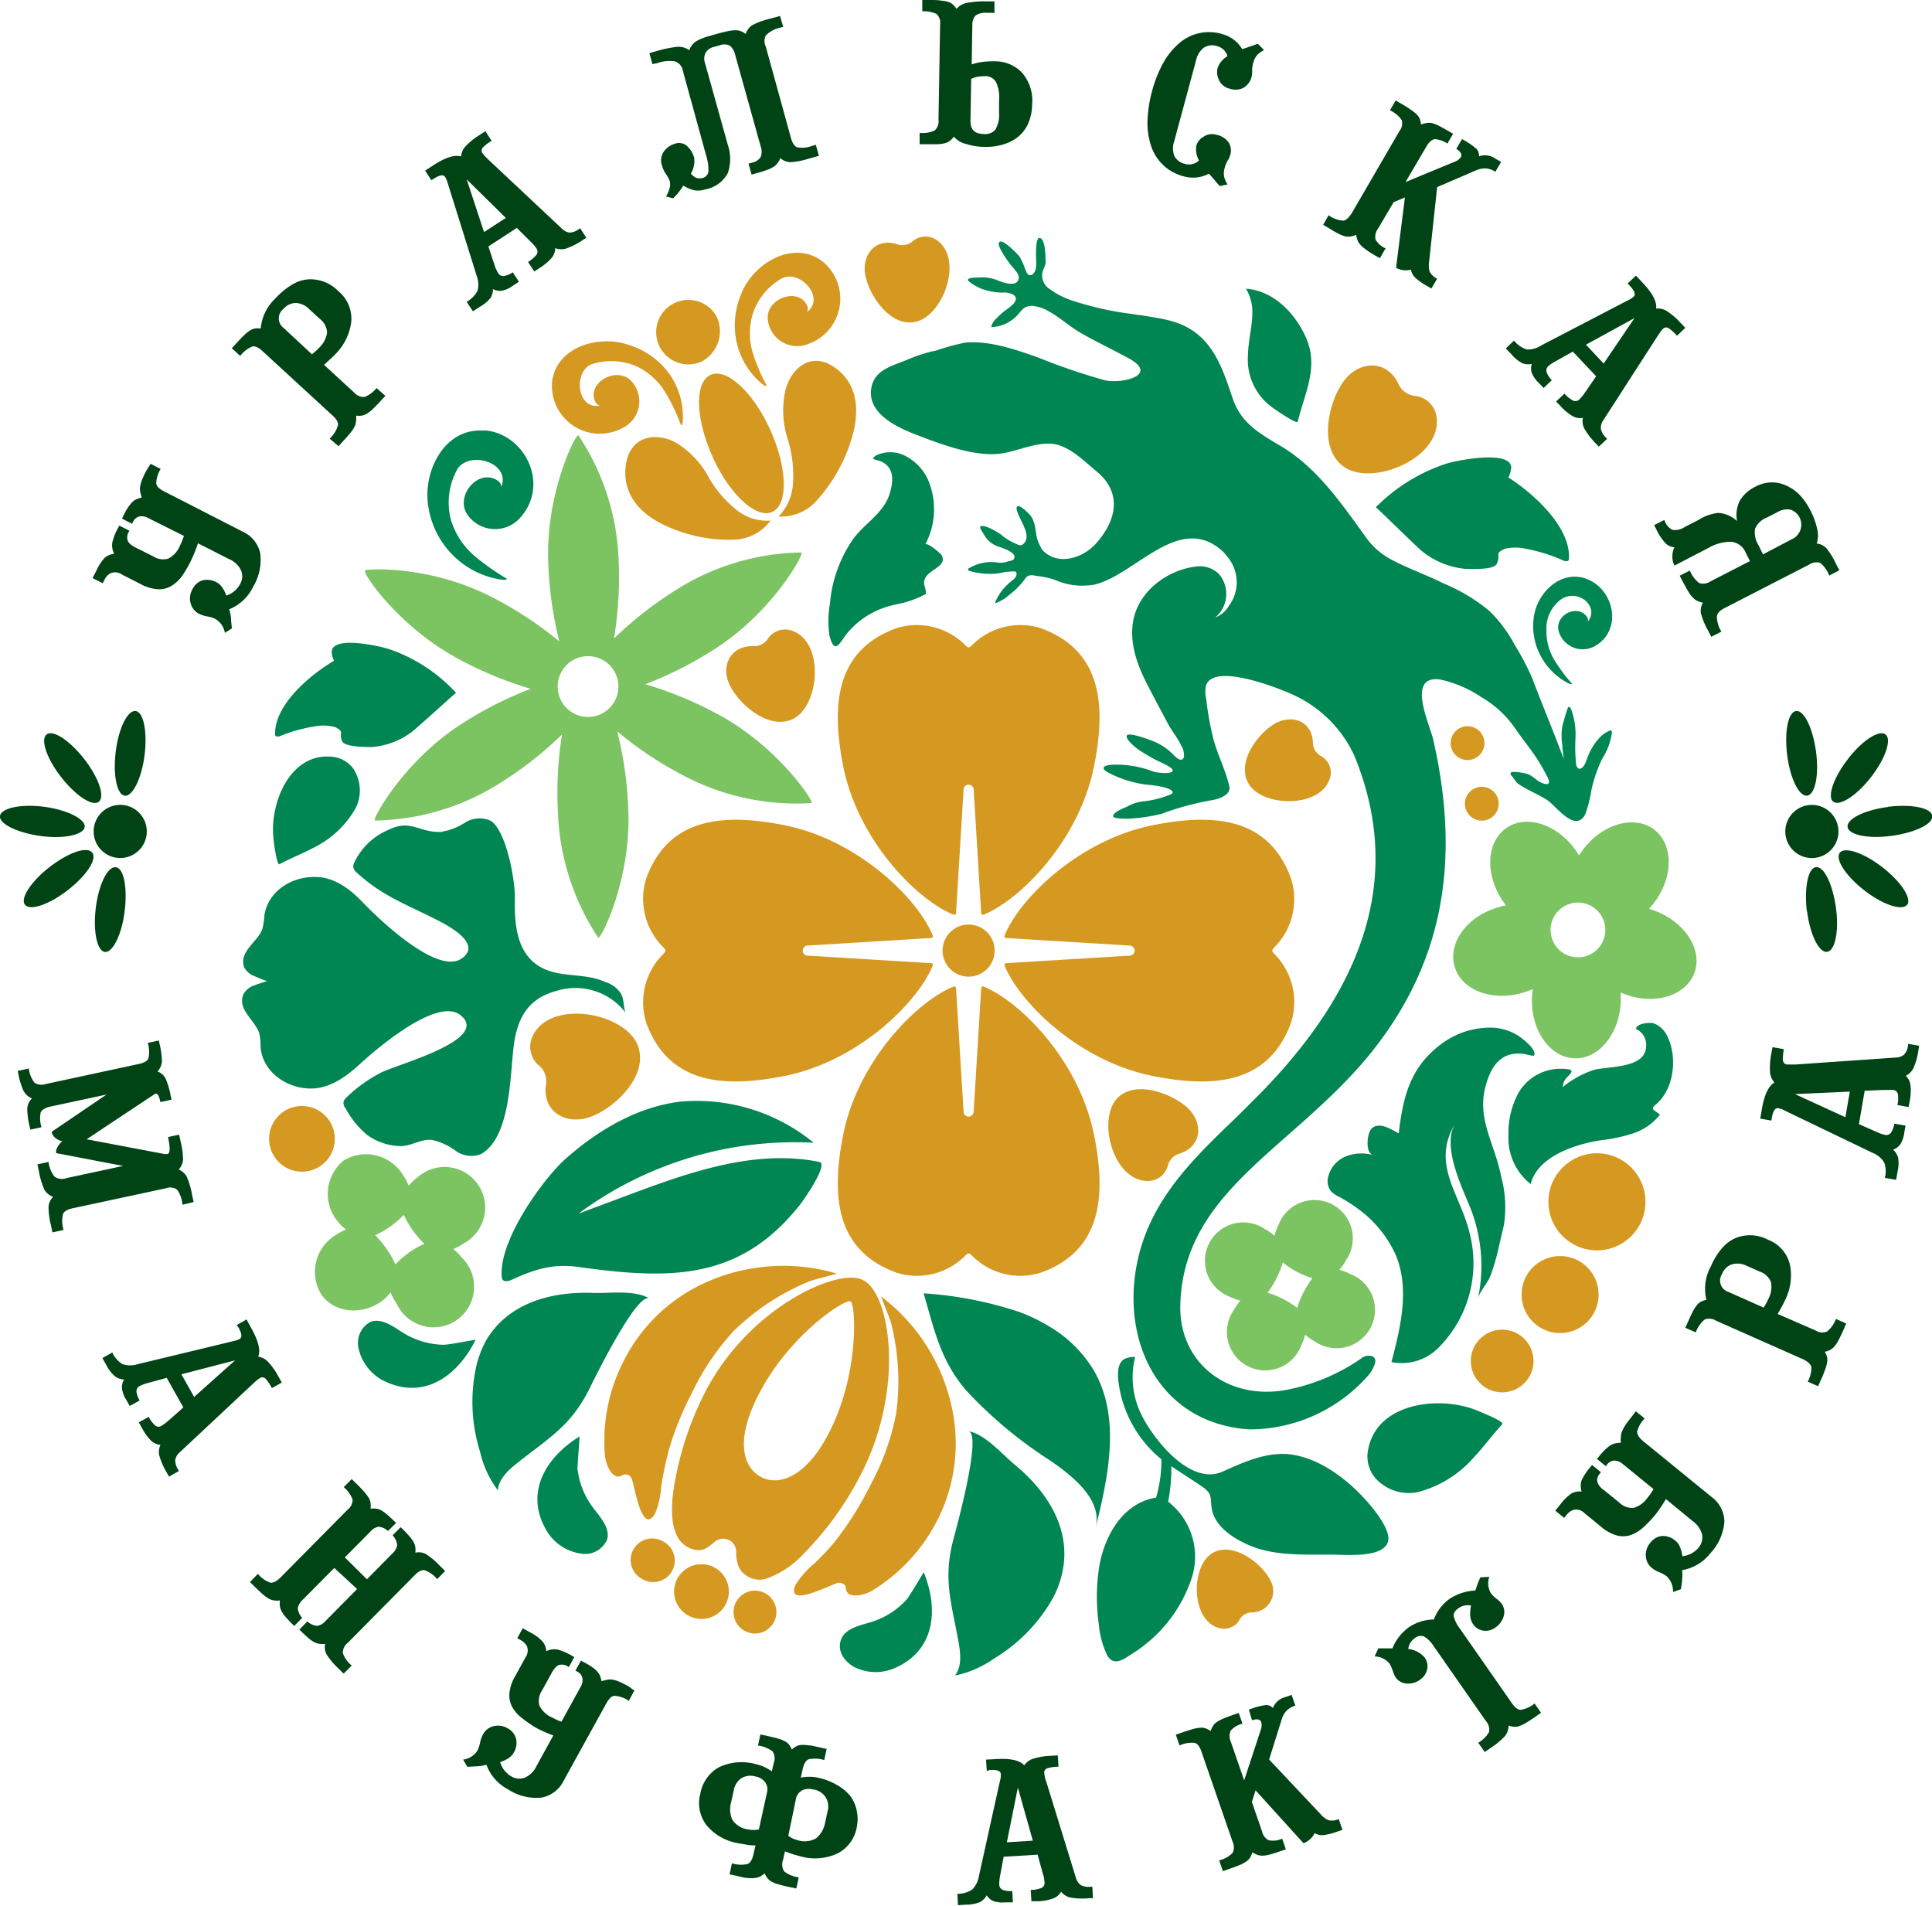 <?xml version="1.0" encoding="UTF-8"?> <svg xmlns="http://www.w3.org/2000/svg" viewBox="0 0 218.13 215.17"> <defs> <style>.cls-1{fill:#008652;}.cls-2{fill:#d59921;}.cls-3{fill:#7cc362;}.cls-4{fill:#004416;}</style> </defs> <g id="Слой_2" data-name="Слой 2"> <g id="Слой_1-2" data-name="Слой 1"> <path class="cls-1" d="M155.31,166.89a5.08,5.08,0,0,0,4.77,1.55,12.69,12.69,0,0,0,6.29-3.88c1.14-1.22,2.12-2.57,3.25-3.79.29-.31-2.94-1.58-3.18-1.67-4.17-1.54-11.11-.7-12,4.69A3.77,3.77,0,0,0,155.31,166.89Z"></path> <path class="cls-1" d="M106.31,62.67c-.08-.16-1.67-1.55-1.86-1.18a8.47,8.47,0,0,0,.32-7.35,5.68,5.68,0,0,0-2.69-2.74,3.68,3.68,0,0,0-1.82-.34c-.34,0-1.71.27-1.65.75.28.13.62.17.91.3,1.4.67,1.36,2.06,1,3.36-.6,2.41-2.82,3.5-4.17,5.35a14.88,14.88,0,0,0-2.64,7.28,11.53,11.53,0,0,0-.06,3.66c.58,2.2,1.13.88,1.9-.16a9.52,9.52,0,0,1,5.07-3.24c.45-.12.92-.2,1.38-.31a12.23,12.23,0,0,0,2.55-1,3.63,3.63,0,0,0-.21-1.06,2.28,2.28,0,0,1,0-.26C104.37,64.31,107.08,64.08,106.31,62.67Z"></path> <circle class="cls-2" cx="167.3" cy="90.73" r="1.91"></circle> <circle class="cls-2" cx="165.69" cy="83.89" r="1.91"></circle> <path class="cls-2" d="M80.89,35.7a3.64,3.64,0,1,0-1.75,5.15A3.86,3.86,0,0,0,80.89,35.7ZM70.64,52.64c.36-3.15,2.93-3.94,5.42-2.81a10,10,0,0,1,4,4.14,13,13,0,0,0,3,3.51A5.48,5.48,0,0,0,87,58.77a5.36,5.36,0,0,1-4,2.15A17,17,0,0,1,74.45,59C72.07,57.72,70.3,55.66,70.64,52.64ZM94.31,41.53c-2.5-1.8-4.77-.32-5.6,2.37A10.57,10.57,0,0,0,89,49.77a13.86,13.86,0,0,1,.54,4.67,5.93,5.93,0,0,1-1.64,3.87,5.36,5.36,0,0,0,4.2-1.68,18.39,18.39,0,0,0,4.27-7.9C97,46,96.73,43.27,94.31,41.53Zm-13.88,10c1.92,4.27,4.95,7.08,6.76,6.26s1.72-4.93-.2-9.21-4.94-7.08-6.76-6.26S78.51,47.23,80.43,51.5Zm3.26-18.34a8.86,8.86,0,0,0-.5,5.53,8.38,8.38,0,0,0,3,4.73c.11.08.27.17.37.08a22.07,22.07,0,0,1-1.48-3.42A7.67,7.67,0,0,1,85,35.4a7.18,7.18,0,0,1,3.32-4c2.07-.95,4.91,2.23,2.79,3.83a.81.81,0,0,0,.07-.59c-.85-2.34-4.79-1-4.49,1.45a3.34,3.34,0,0,0,4.62,2.72,5.42,5.42,0,0,0,1.58-9.28l-.4-.28C89.18,27.21,85,29.87,83.69,33.16ZM62.38,42.79a3.55,3.55,0,0,0-.06.47,5.41,5.41,0,0,0,7.92,5.08,3.34,3.34,0,0,0,1.1-5.25c-1.63-1.89-5.25.14-4.09,2.35a.8.8,0,0,0,.48.34c-2.6.5-3-3.75-1-4.64a7.23,7.23,0,0,1,5.22.25,7.75,7.75,0,0,1,3.37,3.25A22,22,0,0,1,76.89,48c.14,0,.18-.19.19-.32a8.4,8.4,0,0,0-1.47-5.42A8.84,8.84,0,0,0,71.18,39C67.84,37.75,63.09,39,62.38,42.79Z"></path> <circle class="cls-2" cx="180.3" cy="135.67" r="5.48"></circle> <circle class="cls-2" cx="176.14" cy="146.14" r="4.35"></circle> <circle class="cls-2" cx="169.6" cy="153.64" r="3.54"></circle> <path class="cls-2" d="M123.5,86.59c-1.68,8.33-8.33,15-12.45,16.67a.2.2,0,0,1-.27-.17l-.85-13.94a.57.57,0,0,0-1.14,0l-.85,13.94a.2.2,0,0,1-.27.17c-4.11-1.64-10.76-8.34-12.45-16.67-1.47-7.3-.71-13.24,6-15.68a7.71,7.71,0,0,1,7.84,2,.62.62,0,0,0,.22.15.17.17,0,0,0,.17,0,.72.72,0,0,0,.22-.15,7.69,7.69,0,0,1,7.83-2C124.21,73.35,125,79.29,123.5,86.59Zm0,41.45c-1.68-8.34-8.33-15-12.45-16.67a.2.2,0,0,0-.27.17l-.85,13.94a.57.57,0,0,1-1.14,0l-.85-13.94a.2.2,0,0,0-.27-.17C103.56,113,96.91,119.7,95.22,128c-1.47,7.29-.71,13.23,6,15.67a7.69,7.69,0,0,0,7.84-2,1.07,1.07,0,0,1,.22-.15.25.25,0,0,1,.17,0,1.43,1.43,0,0,1,.22.15,7.67,7.67,0,0,0,7.83,2C124.21,141.27,125,135.33,123.5,128Zm6.59-6.59c-8.34-1.68-15-8.33-16.67-12.45a.2.2,0,0,1,.17-.27l13.94-.85a.57.57,0,0,0,0-1.14l-13.94-.85a.19.19,0,0,1-.17-.27c1.63-4.11,8.33-10.76,16.67-12.45,7.29-1.47,13.23-.71,15.67,6a7.69,7.69,0,0,1-1.95,7.84,1.07,1.07,0,0,0-.15.22.25.25,0,0,0,0,.17,1.43,1.43,0,0,0,.15.22,7.67,7.67,0,0,1,1.95,7.83C143.32,122.16,137.38,122.93,130.09,121.45Zm-41.45,0c8.33-1.68,15-8.33,16.67-12.45a.2.2,0,0,0-.17-.27l-13.94-.85a.57.57,0,0,1,0-1.14l13.94-.85a.2.2,0,0,0,.17-.27c-1.64-4.11-8.34-10.76-16.67-12.45-7.3-1.47-13.24-.71-15.68,6a7.71,7.71,0,0,0,2,7.84.62.62,0,0,1,.15.22.17.17,0,0,1,0,.17.72.72,0,0,1-.15.22,7.69,7.69,0,0,0-2,7.83C75.4,122.16,81.34,122.93,88.64,121.45Zm20.72-17.08a2.94,2.94,0,1,0,2.94,2.94A2.94,2.94,0,0,0,109.36,104.37Z"></path> <path class="cls-3" d="M52.17,142a5.51,5.51,0,0,0-1-1,6.25,6.25,0,0,0,1.24-.67,4.58,4.58,0,1,0-5.27-7.42,5.57,5.57,0,0,0-1,.95,5.72,5.72,0,0,0-.66-1.24A4.88,4.88,0,0,0,38.81,131a4.86,4.86,0,0,0-.74,6.81,5.57,5.57,0,0,0,1,1,5.3,5.3,0,0,0-1.24.66,4.86,4.86,0,0,0-1.54,6.68c1.45,2.05,4.5,2.38,6.81.74a5.51,5.51,0,0,0,1-1,5.74,5.74,0,0,0,.67,1.24A4.58,4.58,0,1,0,52.17,142Zm-9.85-2.54a11.76,11.76,0,0,0,1.75-1,11.43,11.43,0,0,0,1.52-1.32,11.18,11.18,0,0,0,1,1.74,12.2,12.2,0,0,0,1.32,1.53,10.43,10.43,0,0,0-1.74,1,10.75,10.75,0,0,0-1.53,1.32,10.94,10.94,0,0,0-1-1.75A10.14,10.14,0,0,0,42.32,139.41Z"></path> <path class="cls-3" d="M80.86,80.53a42.56,42.56,0,0,0-8-3.29,42.44,42.44,0,0,0,7.75-3.92c6.63-4.2,10.22-10.83,9.88-10.95A27.14,27.14,0,0,0,76.32,66.6a42.18,42.18,0,0,0-7,5.48,41.5,41.5,0,0,0,.52-8.94,27.09,27.09,0,0,0-4.54-14c-.29-.21-3.71,6.52-3.4,14.35a42.07,42.07,0,0,0,1.25,8.92,41.74,41.74,0,0,0-7.51-4.95c-7-3.64-14-3.26-14.42-3.08S45,70.82,51.92,74.47a42.49,42.49,0,0,0,8,3.29,41.76,41.76,0,0,0-7.74,3.92C45.58,85.88,42,92.51,42.32,92.63A27.14,27.14,0,0,0,56.45,88.4a41.77,41.77,0,0,0,7-5.48A42.1,42.1,0,0,0,63,91.85a27.3,27.3,0,0,0,4.54,14c.29.21,3.72-6.52,3.4-14.35a42.27,42.27,0,0,0-1.25-8.93,41.68,41.68,0,0,0,7.52,5,27.18,27.18,0,0,0,14.42,3.08C91.92,90.51,87.8,84.18,80.86,80.53Zm-14.33.4a3.43,3.43,0,1,1,3.29-3.57A3.43,3.43,0,0,1,66.53,80.93Z"></path> <path class="cls-3" d="M191.32,109.78c.93-2.61-1.11-5.72-4.56-7-.19-.07-.39-.13-.58-.18.18-.2.36-.41.53-.63,2.23-2.9,2.26-6.62.06-8.31s-5.78-.7-8,2.2a8.17,8.17,0,0,0-.49.71c-.1-.16-.2-.32-.31-.48-2.06-3-5.59-4.2-7.88-2.63s-2.46,5.28-.39,8.3c.11.16.22.31.34.46-.29,0-.58.12-.87.2-3.51,1-5.72,4-4.94,6.69s4.26,4,7.77,2.93a7.43,7.43,0,0,0,1.06-.39,9.28,9.28,0,0,0-.1,1.06c-.1,3.66,2.06,6.68,4.83,6.76s5.1-2.83,5.2-6.49c0-.31,0-.62,0-.93.15.06.3.13.45.18C186.85,113.51,190.39,112.39,191.32,109.78Zm-14.2-1.89a3.09,3.09,0,1,1,3.95-1.88A3.09,3.09,0,0,1,177.12,107.89Z"></path> <path class="cls-2" d="M100.57,149.22c-.36-1-.72-1.85-1.08-2.86a21.31,21.31,0,0,1,8.29,14.38,19.12,19.12,0,0,1-1.91,10.79,19.78,19.78,0,0,1-7.43,8.05c-.76.45-2.86,1.07-2.94-.32,0-.4-.49-.63-.87-.58-.63.09-6,3-4.82.25A10,10,0,0,1,92,176.45c1-1,2-2,2.82-3.17a35.44,35.44,0,0,0,3.44-5.61,28.12,28.12,0,0,0,2.92-8.11A26.75,26.75,0,0,0,100.57,149.22Zm-3.11-4.7c3,1.46,4.76,12-.18,21.77a36.5,36.5,0,0,1-6.54,9.11,10.67,10.67,0,0,1-4.07,2.76,2.63,2.63,0,0,1-3.25-1.24,4.32,4.32,0,0,1-.3-1.74A1.47,1.47,0,0,0,80.76,174c-.79.63-1.29,1.2-2.43.92-2.87-.73-2.59-4.7-2.26-6.92a36.3,36.3,0,0,1,3.45-10.67C84.47,147.54,94.79,143,97.46,144.52Zm-11.1,11.63c-3.62,6.13-2.56,9.51-.36,10.62s5.68-.32,8.33-6.6,2.25-12.95,1.7-13.26S89.89,150.16,86.36,156.15ZM68.3,164.34c.08.89.84,2.94,2,2.18a.74.74,0,0,1,1,.36c.31.56,1.12,6.58,2.66,4a10.19,10.19,0,0,0,.71-3.2,42,42,0,0,1,.89-4.15,34.33,34.33,0,0,1,2.47-6.1,28.3,28.3,0,0,1,4.79-7.16,26.78,26.78,0,0,1,8.68-5.67c1-.31,1.91-.51,3-.82a21.15,21.15,0,0,0-8.74-.71,20.91,20.91,0,0,0-7.76,2.56,19.05,19.05,0,0,0-7.55,7.94A19.74,19.74,0,0,0,68.3,164.34Zm9.51,18.09a3.09,3.09,0,1,0-1.37-4.15A3.09,3.09,0,0,0,77.81,182.43Zm-5.15-4.09A2.43,2.43,0,0,0,74.85,174a2.43,2.43,0,1,0-2.19,4.33Zm11.5,5.81a2.42,2.42,0,1,0-1.08-3.26A2.42,2.42,0,0,0,84.16,184.15Z"></path> <path class="cls-1" d="M76.72,124.37A20.85,20.85,0,0,1,91.87,129a41,41,0,0,0-26.55,8l5.55-2.07c6.95-2.6,14.37-5.24,21.65-3.76,1.1.22-2,4.65-2.34,5-6.76,8.43-14.65,8.27-24.76,6.87-2.84-.4-4.86.14-7.64,1.43-.46.21-1.06.27-1.12-.24-.46-4.09,4.68-11.18,7.18-13.4C67.52,127.57,71.88,125,76.72,124.37Z"></path> <path class="cls-1" d="M42.6,72.94a13.11,13.11,0,0,1,1.61.43,18.45,18.45,0,0,1,7.28,4.84c-.05,0-4.61,4.16-5.07,4.47A8.62,8.62,0,0,1,42,84.33c-.71,0-3.06,0-3.36-.64-.45-1,.34-1-.77-1.6A5,5,0,0,0,35.56,82a17,17,0,0,0-3.93,1.09c-.25.09-.57.09-.57-.18-.09-3.4,4.07-6.8,6.65-8.32a2.47,2.47,0,0,1-.26-1C37.5,72.16,40.56,72.51,42.6,72.94Z"></path> <path class="cls-1" d="M54.93,151.24c2.4-4,7-5.46,12-5.29,1.87.07,4.74-.37,6.4.64-1.4-.82-6.3,9.21-6.81,10.24-2.07,4.12-4.49,5.46-8,8.23-1.06.84-2.21,1.83-2.31,3.18a11.44,11.44,0,0,1-2-4.32,18.79,18.79,0,0,1-.46-9.58A11.25,11.25,0,0,1,54.93,151.24Z"></path> <path class="cls-1" d="M120,177.22c.86-4.59-1.63-8.74-5.45-11.89-1.44-1.19-3.31-3.42-5.21-3.77,1.58.32-1.4,11.08-1.69,12.19-1.19,4.45-.26,7.06.55,11.48.24,1.33.44,2.84-.38,3.92a11.79,11.79,0,0,0,4.38-1.9,18.67,18.67,0,0,0,6.69-6.87A11.18,11.18,0,0,0,120,177.22Z"></path> <path class="cls-1" d="M118.53,149.78a19.77,19.77,0,0,0-3.43-1.67A43,43,0,0,0,104.28,146c1.23,4.17,1.9,7.6,4.84,11a48.86,48.86,0,0,0,9.44,7.87c2.26,1.57,6,4.33,5.13,7.63,1.46-5.86,2.84-12.39-.11-17.65A14.26,14.26,0,0,0,118.53,149.78Z"></path> <path class="cls-1" d="M153.57,136.64a13.12,13.12,0,0,1,4,5c1.61,3.79.58,8.13-.47,12.12a5.84,5.84,0,0,0,5.45-1.76,13.49,13.49,0,0,0,3.4-12.69c-1-4.44-4.45-7.8-1.66-12.47-1.52,2.54.76,7.16,1.7,9.47a17.91,17.91,0,0,1,.88,10.29c.15-.74,1.08-1.75,1.38-2.52a22.09,22.09,0,0,0,.92-3.1l.63-2.7a13.29,13.29,0,0,0-.33-5.53c-.62-3.34-2.65-6.28-1.82-9.81.5-2.1,1.48-4.13,4-4,.52,0,1,.22,1.53.24.44-.64-1.35-2-1.81-2.29a6,6,0,0,0-2.86-.88,9.19,9.19,0,0,0-5.89,1.93c-3.47,2.62-4.22,6-4.7,10-.9-.47-2.11-1.3-3-.6-.58.47-.84,2.82.13,3.06a4.83,4.83,0,0,0-3.12.15,3.36,3.36,0,0,0-2,2.42,1.86,1.86,0,0,0,.33,1.49,2.73,2.73,0,0,0,.83.59A18.42,18.42,0,0,1,153.57,136.64Z"></path> <path class="cls-1" d="M124.07,183.44a10,10,0,0,0,.94,3.43c.74,1.29,1.86.44,2.76-.15a16,16,0,0,0,6.71-8.38,7.85,7.85,0,0,0-2.59-8.82,19.91,19.91,0,0,0,.36-4c1.15.78,2.34,1.52,3.48,2.3s.92,1.2,1.06,2.35c.27,2.15,2.57,3.58,4.39,4.33,2.62,1.1,5.83,1,8.64,1,1.75-.05,6.14.5,6.86-1.37.57-1.47-2.21-4.65-3.65-6-2.1-2-5-3.88-8-4-2.45-.06-4.78,1-7,2-3.79,1.69-8.13-4.07-9.34-6.81a9.5,9.5,0,0,1-.53-6.13,2.4,2.4,0,0,0-1.22.23c-.76.45-.76,1.54-.68,2.42a13.47,13.47,0,0,0,4.87,8.9,15.34,15.34,0,0,1-.6,4.32c-3.82.62-5.86,4.4-6.43,7.83A22.19,22.19,0,0,0,124.07,183.44Z"></path> <path class="cls-1" d="M52.56,92.83a7.14,7.14,0,0,1-2.78,1.08c-2.5.1-3.36-1.47-5.88-.25A7.49,7.49,0,0,0,40,97.37a1,1,0,0,0-.12.49,1.12,1.12,0,0,0,.43.67c2.72,2.51,5.35,3.48,8.59,5.1,1.26.63,5.7,2.78,3.26,4.55-2.78,2-9.51-4.56-11.18-6.29C39.58,100.41,37.76,99,35.62,99c-2.8-.07-5.4,1.71-5.77,4.35a8.35,8.35,0,0,1-.22,1.5c-.51,1.48-2.73,2.58-2.05,4.38a2.25,2.25,0,0,0,1.24,1c.43.2.87.37,1.32.53q-.69.2-1.35.45a2.18,2.18,0,0,0-1.29,1c-.79,1.75,1.37,3,1.79,4.49a7.57,7.57,0,0,1,.13,1.51c.22,2.66,2.72,4.58,5.52,4.67,2.14.07,4-1.23,5.55-2.63,1.76-1.63,8.85-7.81,11.52-5.64,3.52,2.88-8,5.74-9.24,6.61A16.25,16.25,0,0,0,39,124a.93.93,0,0,0-.22.43,1,1,0,0,0,.24.7,10.4,10.4,0,0,0,2.44,3,6.66,6.66,0,0,0,3.79,1.25c1.2,0,2.25-.82,3.5-.7a7.09,7.09,0,0,1,2.71,1.24,3,3,0,0,0,2.87.35c3.43-2,3.23-9.19,3.71-12.49.46-3.07,1.72-5.11,4.82-5.93a7.15,7.15,0,0,1,7.83,2.54c-.34-.5-.19-1.6-.59-2.23a3.21,3.21,0,0,0-1.75-1.3c-2.14-1-4.74-.52-6.84-1.45-3.31-1.45-3.44-5.27-3.38-8.24,0-1.82-.94-7.35-2.72-8.51A3.05,3.05,0,0,0,52.56,92.83Z"></path> <path class="cls-1" d="M48.36,57.18a9.85,9.85,0,0,0,2.79,5.51,9.68,9.68,0,0,0,5.67,2.77c.16,0,.36,0,.4-.13a27.16,27.16,0,0,1-3.44-2.4,8.68,8.68,0,0,1-2.9-4.35,7.75,7.75,0,0,1,.79-5.67c1.42-2.07,6-.66,4.93,2.05a.89.89,0,0,0-.28-.6c-2.2-1.74-5.18,1.72-3.43,3.9a3.8,3.8,0,0,0,6,0c3.13-3.77.3-9.2-4-9.66l-.54,0C50.08,48.47,47.71,53.31,48.36,57.18Z"></path> <path class="cls-2" d="M72,118c-1.5-3.8-10.3-5.34-12-.71a2.79,2.79,0,0,0,.76,2.92,2.28,2.28,0,0,1,.87,2.26c-.37,2.81,1.9,4.36,4.42,3.79C68.77,125.67,73.42,121.68,72,118Z"></path> <path class="cls-2" d="M89.63,81.11c3-1.6,3.49-9.06-.52-10a2.31,2.31,0,0,0-2.35.91,1.92,1.92,0,0,1-1.8.92c-2.38,0-3.46,2-2.74,4C83,79.14,86.74,82.64,89.63,81.11Z"></path> <path class="cls-2" d="M126.12,124c-2.33,2.51-.32,9.71,3.78,9.3a2.3,2.3,0,0,0,1.93-1.63,1.9,1.9,0,0,1,1.4-1.46c2.26-.74,2.61-3,1.26-4.71S128.35,121.64,126.12,124Z"></path> <path class="cls-1" d="M37.49,85.43c-4.75-.48-7,5.2-6.63,9.07,0,.22.37,3.23.69,3.06,1.29-.69,2.66-1.22,3.94-1.91a11,11,0,0,0,4.68-4.45,4.46,4.46,0,0,0-.25-4.38A3.32,3.32,0,0,0,37.49,85.43Z"></path> <path class="cls-1" d="M141.39,35.08c.05,1.62-.46,3.31-.49,5a6.66,6.66,0,0,0,2.87,6c.19.14,2.67,1.87,2.75,1.52.82-3.36,2.41-6.17.91-9.53-1.21-2.71-3.63-5.25-6.75-5.48A5.09,5.09,0,0,1,141.39,35.08Z"></path> <path class="cls-1" d="M40.52,152.37a5.43,5.43,0,0,0,3.18,3.68c4.48,1.95,8.13-1,10-4.82,0,0-3.14.59-3.61.58a9,9,0,0,1-4.46-1.28c-1.19-.73-2.49-1.79-3.8-1.31A2.71,2.71,0,0,0,40.52,152.37Z"></path> <path class="cls-1" d="M68.55,173.78c.36-1.34-.82-2.54-1.65-3.66a9,9,0,0,1-1.7-4.32c0-.46.25-3.64.24-3.64-3.62,2.21-6.22,6.12-3.86,10.4a5.4,5.4,0,0,0,4,2.82A2.7,2.7,0,0,0,68.55,173.78Z"></path> <path class="cls-1" d="M96.43,188.18a5.4,5.4,0,0,0,4.86,0c4.42-2.09,4.61-6.77,3-10.7,0,0-1.62,2.75-1.94,3.1a9,9,0,0,1-3.9,2.5c-1.33.42-3,.7-3.49,2S95.35,187.57,96.43,188.18Z"></path> <path class="cls-2" d="M151.74,52.7c3.35,2.34,11.54-1.23,10.38-6a2.76,2.76,0,0,0-2.25-2,2.29,2.29,0,0,1-2-1.41c-1.25-2.55-4-2.59-5.78-.72C150.21,44.56,148.53,50.45,151.74,52.7Z"></path> <path class="cls-2" d="M136.83,175.36c-2.47,1.55-2.38,7.92,1.08,8.48a2,2,0,0,0,2-.92,1.6,1.6,0,0,1,1.46-.9,2.41,2.41,0,0,0,2.07-3.6C142.59,176.6,139.18,173.87,136.83,175.36Z"></path> <path class="cls-2" d="M103.36,36.33c3.21-.68,5.6-7.42,2.16-9.37a2.22,2.22,0,0,0-2.4.21,1.81,1.81,0,0,1-1.9.38c-2.18-.66-3.71.93-3.59,3C97.76,32.77,100.29,37,103.36,36.33Z"></path> <path class="cls-2" d="M141,88.52c1.65,2.7,8.56,2.72,9.23-1a2.15,2.15,0,0,0-1-2.13,1.75,1.75,0,0,1-1-1.61c-.1-2.19-2-3.07-3.88-2.3C142.42,82.28,139.4,85.93,141,88.52Z"></path> <circle class="cls-2" cx="34.09" cy="128.56" r="3.71"></circle> <path class="cls-4" d="M7.47,133l6.43-1.38-7.56-1.45a1,1,0,0,1,.16-.69,2.16,2.16,0,0,1,.54-.65,1.7,1.7,0,0,1-.77-.36,1.19,1.19,0,0,1-.44-.7l6.2-4.21-6.3,1.35c-.65.14-1,.37-1.14.68a3.5,3.5,0,0,0,.09,1.66l-1.25.27-.09-.38a8.71,8.71,0,0,1-.26-2A1.71,1.71,0,0,1,3.61,124a1.88,1.88,0,0,1-.94-.83,8,8,0,0,1-.6-1.94L2,120.89l1.25-.27a3.31,3.31,0,0,0,.65,1.61,1.5,1.5,0,0,0,1.28.14l10.49-2.26c.6-.13,1-.35,1.09-.65a3.37,3.37,0,0,0-.08-1.73l1.26-.27.07.36a8.87,8.87,0,0,1,.27,2,1.84,1.84,0,0,1-.5,1.14,1.62,1.62,0,0,1,.92.8,8.86,8.86,0,0,1,.58,2l.09.38-1.26.27c-.14-.66-.31-1-.5-.93a.24.24,0,0,0-.1,0l-.11.07-7.62,5.06,8.76,1.66a1.35,1.35,0,0,0,.37,0c.3-.06.32-.7.06-1.91l1.25-.27.18.8a9.14,9.14,0,0,1,.27,2,1.84,1.84,0,0,1-.5,1.14,1.8,1.8,0,0,1,.92.81,9.32,9.32,0,0,1,.59,2l.18.86L20.6,136A3.36,3.36,0,0,0,20,134.3a1.34,1.34,0,0,0-1.26-.16L8.2,136.4c-.6.13-1,.36-1.1.7a3.45,3.45,0,0,0,.08,1.75l-1.26.27-.18-.86a8.24,8.24,0,0,1-.26-2A1.74,1.74,0,0,1,6,135.11a1.86,1.86,0,0,1-1-.83,9.26,9.26,0,0,1-.6-2l-.17-.84,1.25-.27a3.38,3.38,0,0,0,.66,1.64A1.39,1.39,0,0,0,7.47,133Z"></path> <path class="cls-4" d="M26.72,149.58l1.12-.63.54,1c.8,1.43,1.06,2.5.77,3.2a1.89,1.89,0,0,1,1.15.62,7.5,7.5,0,0,1,1.12,1.6l.4.7-1.12.63-.08-.14a4.43,4.43,0,0,0-.62-.9.5.5,0,0,0-.67-.08,2.34,2.34,0,0,0-.37.27,4.83,4.83,0,0,0-.37.33l-8.32,7.79a1.47,1.47,0,0,0-.48.83,1.87,1.87,0,0,0,.31,1.08l.1.18-1.12.63-.2-.36a8.21,8.21,0,0,1-.89-2,1.91,1.91,0,0,1,.13-1.23,1.73,1.73,0,0,1-1.09-.49,6,6,0,0,1-1-1.4l-.36-.64,1.12-.63a3.29,3.29,0,0,0,.75,1,.61.61,0,0,0,.72,0,3.69,3.69,0,0,0,.38-.26c.14-.1.31-.25.52-.43l1.54-1.37-1.88-3.34-2.18.6a3.92,3.92,0,0,0-.85.32.65.65,0,0,0-.38.63,2.29,2.29,0,0,0,.36,1l-1.12.63-.41-.72a3.23,3.23,0,0,1-.47-1.27,1.66,1.66,0,0,1,.25-1,1.89,1.89,0,0,1-1-.33,4,4,0,0,1-1-1.27l-.46-.82,1.12-.63A2.93,2.93,0,0,0,13.85,154a2.76,2.76,0,0,0,1.69,0L26,151.48l.72-.18a1.7,1.7,0,0,0,.33-.15c.31-.17.26-.61-.14-1.31Zm-6.24,5.56,1.44,2.56,4.62-4.13Z"></path> <path class="cls-4" d="M31.7,178.05l7.55-7.63a1.42,1.42,0,0,0,.56-1.14,3.44,3.44,0,0,0-1-1.4l.9-.91.62.61c.34.33.61.62.82.86a5,5,0,0,1,.49.66,1.43,1.43,0,0,1,.2.59,2.64,2.64,0,0,1,0,.62,2.72,2.72,0,0,1,.63,0,1.59,1.59,0,0,1,.59.2,4,4,0,0,1,.67.49,11.77,11.77,0,0,1,.89.83l.1.09-.91.91a1.8,1.8,0,0,0-1.08-.48,1.6,1.6,0,0,0-.94.58l-2.86,2.88,2.5,2.47,2.85-2.89a1.56,1.56,0,0,0,.56-1,2,2,0,0,0-.51-1.08l.91-.91.13.13c.34.33.61.62.82.86a4,4,0,0,1,.49.66,1.62,1.62,0,0,1,.21.59,2.32,2.32,0,0,1,0,.64,1.68,1.68,0,0,1,1.22.17,8.14,8.14,0,0,1,1.53,1.29l.62.61-.9.91a3.27,3.27,0,0,0-1.42-1c-.32-.06-.7.13-1.13.57l-7.55,7.63a1.4,1.4,0,0,0-.55,1.16,3.2,3.2,0,0,0,1,1.4l-.91.91-.62-.61a8.14,8.14,0,0,1-1.29-1.53,1.74,1.74,0,0,1-.18-1.22,2.72,2.72,0,0,1-.63,0,1.74,1.74,0,0,1-.6-.19,3.92,3.92,0,0,1-.68-.48q-.36-.31-.87-.81l-.13-.13.9-.92a1.92,1.92,0,0,0,1.09.5,1.62,1.62,0,0,0,1-.59l3.53-3.57L37.74,177l-3.53,3.56a1.77,1.77,0,0,0-.59,1,1.86,1.86,0,0,0,.5,1.08l-.9.91-.1-.1q-.52-.51-.84-.87a3.92,3.92,0,0,1-.48-.68,1.59,1.59,0,0,1-.2-.59,2.76,2.76,0,0,1,0-.64,2.2,2.2,0,0,1-.62,0,1.54,1.54,0,0,1-.59-.18,3.92,3.92,0,0,1-.68-.48q-.36-.31-.87-.81l-.62-.61.9-.92a3.2,3.2,0,0,0,1.42,1C30.88,178.68,31.27,178.49,31.7,178.05Z"></path> <path class="cls-4" d="M71.62,190.84,71,192a3.27,3.27,0,0,0-1.62-.56c-.32,0-.63.33-.93.86L63.65,201a3.5,3.5,0,0,1-2.47,1.92,5.8,5.8,0,0,1-3.83-.93,5.11,5.11,0,0,1-2.43-2.77,5.39,5.39,0,0,1-1,.17l-1.16.06-.47-.81a2.29,2.29,0,0,0,1.6-1,3.58,3.58,0,0,0,.31-.91,3.12,3.12,0,0,1,.3-.87,1.85,1.85,0,0,1,1.23-1,2.14,2.14,0,0,1,1.54.22,1.9,1.9,0,0,1,1,1.21,2.17,2.17,0,0,1-.29,1.6,1.77,1.77,0,0,1-.61.61,3.69,3.69,0,0,1-.9.42,2.71,2.71,0,0,0,1.26,1.61,1.79,1.79,0,0,0,1.52.15,2.68,2.68,0,0,0,1.34-1.35l1.88-3.42a16.81,16.81,0,0,1-1.84-.8A13.65,13.65,0,0,1,59,194a4.16,4.16,0,0,1-1.14-1.25,2.76,2.76,0,0,1-.35-1.54,4.73,4.73,0,0,1,.66-2l1.14-2.07a1.39,1.39,0,0,0,.2-1.27,1.65,1.65,0,0,0-.65-.68l-.46-.26.62-1.12.88.49a5,5,0,0,1,1.35,1,1.9,1.9,0,0,1,.43,1.1,2,2,0,0,1,1.26-.19,6.54,6.54,0,0,1,1.66.72l.24.13-.61,1.13-.24-.14a1.24,1.24,0,0,0-.81-.11c-.29.06-.58.36-.88.89l-1.1,2a2.08,2.08,0,0,0-.3,1.71,2.88,2.88,0,0,0,1.44,1.35l.48.24c.18.08.37.16.57.23l2.14-3.89a1.46,1.46,0,0,0,.22-1.07,1.06,1.06,0,0,0-.56-.69l-.22-.12.62-1.13.18.1a9.29,9.29,0,0,1,1,.58,4.19,4.19,0,0,1,.61.5,1.88,1.88,0,0,1,.36.52,4.34,4.34,0,0,1,.18.63,3.69,3.69,0,0,1,.65-.17,1.75,1.75,0,0,1,.64,0,3.78,3.78,0,0,1,.77.25q.42.18,1,.51Z"></path> <path class="cls-4" d="M82.37,211.59l.27-1.25a3.3,3.3,0,0,0,1.77.08c.31-.13.53-.5.66-1.1l.23-1c-.33,0-.68,0-1.07-.09l-.87-.15a5.92,5.92,0,0,1-3.56-2,4.08,4.08,0,0,1-.73-3.59,4.24,4.24,0,0,1,2.12-3,6,6,0,0,1,4.22-.32,4.25,4.25,0,0,1,.94.33,4.1,4.1,0,0,1,.79.47l.23-1a1.4,1.4,0,0,0-.15-1.27,3.57,3.57,0,0,0-1.64-.65l.27-1.25.85.18c.47.11.85.2,1.16.29a3.75,3.75,0,0,1,.76.3,1.48,1.48,0,0,1,.47.38,2.74,2.74,0,0,1,.31.54,3.46,3.46,0,0,1,.51-.36,1.39,1.39,0,0,1,.59-.15,3.93,3.93,0,0,1,.8.05c.31,0,.7.11,1.16.21l.87.2-.27,1.25a3.41,3.41,0,0,0-1.76-.09c-.31.13-.53.49-.67,1.08l-.22,1a3.61,3.61,0,0,1,.9-.1,3.92,3.92,0,0,1,1,.09,7.31,7.31,0,0,1,2.2.84A5.25,5.25,0,0,1,96,202.74a4.16,4.16,0,0,1,.73,1.67,4.55,4.55,0,0,1,0,1.87,4.1,4.1,0,0,1-2.17,2.95,6,6,0,0,1-4.1.35l-.83-.23c-.37-.12-.71-.24-1-.36l-.23,1a1.44,1.44,0,0,0,.14,1.27,3.32,3.32,0,0,0,1.64.67l-.27,1.25L89,213c-.46-.1-.84-.2-1.14-.29a3.34,3.34,0,0,1-.75-.3,1.49,1.49,0,0,1-.46-.39,2.75,2.75,0,0,1-.32-.54,2.22,2.22,0,0,1-.51.35,1.51,1.51,0,0,1-.59.17,3.36,3.36,0,0,1-.81,0c-.32,0-.71-.12-1.17-.22Zm3.31-5.07.93-4.23a1.31,1.31,0,0,0-.22-1.09,1.73,1.73,0,0,0-1.11-.66,2,2,0,0,0-1.63.23,2.16,2.16,0,0,0-.81,1.35l-.29,1.32a2.91,2.91,0,0,0,.14,2,2.55,2.55,0,0,0,1.86,1.09,2.47,2.47,0,0,0,.52.05A3,3,0,0,0,85.68,206.52Zm4.2-3.52L89,207.24a3.48,3.48,0,0,0,.5.3,3.6,3.6,0,0,0,.52.18,2.58,2.58,0,0,0,2.14-.21,3,3,0,0,0,1-1.77l.29-1.32A1.93,1.93,0,0,0,91.73,202a1.62,1.62,0,0,0-1.23.15A1.37,1.37,0,0,0,89.88,203Z"></path> <path class="cls-4" d="M111.41,199.92l-.08-1.28,1.1-.06c1.63-.1,2.7.13,3.21.7a1.94,1.94,0,0,1,1.06-.76,7.83,7.83,0,0,1,1.93-.31l.8-.05.08,1.28h-.16a4.35,4.35,0,0,0-1.08.17.5.5,0,0,0-.37.56,2.69,2.69,0,0,0,.08.45c0,.2.1.36.14.48L121.48,212a1.53,1.53,0,0,0,.54.8,1.86,1.86,0,0,0,1.1.19l.21,0,.07,1.29-.41,0a7.7,7.7,0,0,1-2.19-.08,1.92,1.92,0,0,1-1-.65,1.69,1.69,0,0,1-.92.77,5.68,5.68,0,0,1-1.7.31l-.73,0-.08-1.28a3.36,3.36,0,0,0,1.23-.23.61.61,0,0,0,.33-.64,4.49,4.49,0,0,0-.06-.46c0-.16-.09-.38-.17-.65l-.55-2-3.83.23-.42,2.23a4.69,4.69,0,0,0-.08.9.67.67,0,0,0,.4.62,2.71,2.71,0,0,0,1.07.12l.07,1.28-.82,0a3.44,3.44,0,0,1-1.35-.13,1.71,1.71,0,0,1-.79-.66,2,2,0,0,1-.73.75,4,4,0,0,1-1.57.3l-.94.06-.07-1.28a3,3,0,0,0,1.67-.48,2.77,2.77,0,0,0,.76-1.51l2.31-10.45c.09-.36.14-.6.16-.73s0-.25,0-.36c0-.35-.44-.5-1.25-.45Zm2.27,8.05,2.93-.18-1.69-6Z"></path> <path class="cls-4" d="M141.76,202.11l-.42,1.31,1.15,3.32a1.49,1.49,0,0,0,.74,1,2.49,2.49,0,0,0,1.53-.18l.42,1.21-.59.2c-.46.16-.85.28-1.17.37a3.59,3.59,0,0,1-.83.14,1.53,1.53,0,0,1-.62-.09,2.31,2.31,0,0,1-.56-.29,3,3,0,0,1-.25.57,1.41,1.41,0,0,1-.43.45,3.93,3.93,0,0,1-.72.4c-.3.13-.67.27-1.12.42l-.82.29-.42-1.22a3.08,3.08,0,0,0,1.51-.84,1.44,1.44,0,0,0,0-1.28l-3.51-10.14c-.19-.58-.45-.92-.77-1a3.33,3.33,0,0,0-1.71.29l-.42-1.22.83-.28c.45-.16.83-.27,1.14-.36a4.05,4.05,0,0,1,.81-.14,1.33,1.33,0,0,1,.61.08,2.45,2.45,0,0,1,.55.29,2.51,2.51,0,0,1,.26-.57,1.45,1.45,0,0,1,.44-.45,4.52,4.52,0,0,1,.74-.39c.3-.13.69-.27,1.15-.43l.58-.2.42,1.21a2.66,2.66,0,0,0-1.32.77,1.52,1.52,0,0,0,0,1.26l1.51,4.37,1.87-5.69a1.47,1.47,0,0,0,.07-.85q-.18-.54-1.05-.24L141,193l.3-.11a7,7,0,0,1,1.56-.4,1,1,0,0,1,.86.32,2,2,0,0,1,1.36-1.22l.75-.26.42,1.21a2.54,2.54,0,0,0-1,.58,2.67,2.67,0,0,0-.55,1l-1.41,4.51,5.83,6.19a2.5,2.5,0,0,0,.88.66,1.85,1.85,0,0,0,1.15-.13l.42,1.22-.57.19a7,7,0,0,1-1.57.4,1.75,1.75,0,0,1-1-.22,2.28,2.28,0,0,1-1.26,1.14Z"></path> <path class="cls-4" d="M159,186.15a2.85,2.85,0,0,1,1.83.94,1.64,1.64,0,0,1,.3,1.37,1.92,1.92,0,0,1-.82,1.17,2.2,2.2,0,0,1-1.48.42,1.62,1.62,0,0,1-1.28-.73,2.31,2.31,0,0,1-.14-.28,4.7,4.7,0,0,1-.17-.45c-.06-.16-.12-.32-.19-.47a1.73,1.73,0,0,0-.17-.32,2.22,2.22,0,0,0-1.68-.81l.42-.91.82,0h.77a5.41,5.41,0,0,1,1.87-2.39,5.11,5.11,0,0,1,2.81-.87,5,5,0,0,1,1.76-2.32,5.75,5.75,0,0,1,2.92-.95c.08-.24.16-.48.25-.73a7,7,0,0,1,.33-.76l1-.06a2.19,2.19,0,0,0,.18,1.86,3.25,3.25,0,0,0,.62.61,2.75,2.75,0,0,1,.57.54,1.61,1.61,0,0,1,.25,1.45,2.29,2.29,0,0,1-.93,1.26,1.84,1.84,0,0,1-1.37.36,1.66,1.66,0,0,1-1.17-.76,1.83,1.83,0,0,1-.3-.85,3.87,3.87,0,0,1,.09-1.22,1.81,1.81,0,0,0-1.4.28c-.46.32-.64.66-.54,1a3.67,3.67,0,0,0,.6,1.21l5.94,8.52c.35.5.7.76,1,.76a3.19,3.19,0,0,0,1.57-.72l.73,1.05-.71.5c-.39.27-.72.48-1,.65a3.71,3.71,0,0,1-.74.35,1.49,1.49,0,0,1-.61.08,2.42,2.42,0,0,1-.61-.14,1.9,1.9,0,0,1-.4,1.19,8.32,8.32,0,0,1-1.55,1.29l-.74.51-.73-1.05a3.22,3.22,0,0,0,1.22-1.21,1.45,1.45,0,0,0-.36-1.24l-5.94-8.52a3.44,3.44,0,0,0-1-1,1,1,0,0,0-1.12.2A1.64,1.64,0,0,0,159,186.15Z"></path> <path class="cls-4" d="M184.69,159.32l1,.81a3.18,3.18,0,0,0-.85,1.49c0,.32.21.68.68,1.07l7.73,6.3a3.52,3.52,0,0,1,1.44,2.77,5.84,5.84,0,0,1-1.6,3.6,5.13,5.13,0,0,1-3.17,1.89,4.81,4.81,0,0,1,0,1c0,.36-.09.74-.14,1.15l-.89.32a2.3,2.3,0,0,0-.69-1.75,3.31,3.31,0,0,0-.84-.48,3.29,3.29,0,0,1-.81-.45,1.84,1.84,0,0,1-.73-1.38,2.08,2.08,0,0,1,.49-1.48,1.9,1.9,0,0,1,1.37-.79,2.19,2.19,0,0,1,1.53.58,1.65,1.65,0,0,1,.48.71,3.78,3.78,0,0,1,.26,1,2.79,2.79,0,0,0,1.81-.95,1.83,1.83,0,0,0,.42-1.47,2.72,2.72,0,0,0-1.09-1.56l-3-2.47a18.47,18.47,0,0,1-1.12,1.67,14.34,14.34,0,0,1-1.39,1.48,4.31,4.31,0,0,1-1.44.9,2.78,2.78,0,0,1-1.57.06,4.66,4.66,0,0,1-1.81-1l-1.83-1.49a1.33,1.33,0,0,0-1.21-.42,1.6,1.6,0,0,0-.79.51l-.33.41-1-.81.63-.79a5.48,5.48,0,0,1,1.18-1.15,1.87,1.87,0,0,1,1.16-.22,2.1,2.1,0,0,1,0-1.28,6.67,6.67,0,0,1,1-1.5l.18-.22,1,.81-.17.22a1.19,1.19,0,0,0-.26.76,1.6,1.6,0,0,0,.72,1l1.78,1.45a2.09,2.09,0,0,0,1.62.6,2.89,2.89,0,0,0,1.59-1.17c.11-.13.22-.28.33-.43s.22-.33.33-.52l-3.45-2.81a1.45,1.45,0,0,0-1-.41,1.11,1.11,0,0,0-.78.43l-.16.2-1-.82.14-.16a9.9,9.9,0,0,1,.73-.83,4.33,4.33,0,0,1,.61-.51,1.62,1.62,0,0,1,.58-.25,3.14,3.14,0,0,1,.64-.07,4,4,0,0,1,0-.67,1.89,1.89,0,0,1,.14-.63,4.12,4.12,0,0,1,.38-.7,10.41,10.41,0,0,1,.69-.92Z"></path> <path class="cls-4" d="M203.54,153.43l-9.81-4.35a1.41,1.41,0,0,0-1.27-.12,3.35,3.35,0,0,0-1,1.45l-1.18-.52.36-.8q.28-.65.51-1.08a4.13,4.13,0,0,1,.45-.69,1.31,1.31,0,0,1,.47-.39,2.91,2.91,0,0,1,.59-.2,5.27,5.27,0,0,1,.51-3.79,7.7,7.7,0,0,1,1.27-2.05,4.14,4.14,0,0,1,1.61-1.17,4.37,4.37,0,0,1,3.56.23,4,4,0,0,1,2.49,2.86,6.2,6.2,0,0,1-.48,3.8,19,19,0,0,1-.92,1.72L205,150.2a1.39,1.39,0,0,0,1.28.11,3.19,3.19,0,0,0,1-1.42l1.17.52-.34.77c-.2.45-.38.82-.53,1.11a4,4,0,0,1-.46.7,1.63,1.63,0,0,1-.49.4,2.49,2.49,0,0,1-.6.21,2.75,2.75,0,0,1,.25.57,1.57,1.57,0,0,1,0,.62,3.81,3.81,0,0,1-.21.8,10.81,10.81,0,0,1-.45,1.11l-.35.79-1.17-.52a3.26,3.26,0,0,0,.41-1.67C204.41,154,204.1,153.68,203.54,153.43Zm-8.42-7.6,4,1.78a5.21,5.21,0,0,0,.29-.49,3.61,3.61,0,0,0,.22-.44,2.88,2.88,0,0,0,.32-1.94,2.06,2.06,0,0,0-1.26-1.19l-1.49-.66a2.3,2.3,0,0,0-1.66-.16,1.81,1.81,0,0,0-1.11,1.09A1.33,1.33,0,0,0,195.12,145.83Z"></path> <path class="cls-4" d="M200,126.5l-1.26-.22.18-1.08c.28-1.62.75-2.6,1.42-3a1.94,1.94,0,0,1-.5-1.2,8,8,0,0,1,.14-2l.14-.79,1.26.22,0,.16a5.09,5.09,0,0,0-.08,1.09.51.51,0,0,0,.46.49l.47,0,.49,0,11.37-.79a1.49,1.49,0,0,0,.9-.34,1.8,1.8,0,0,0,.43-1l0-.2,1.26.21-.07.41a7.78,7.78,0,0,1-.57,2.11,2,2,0,0,1-.87.88,1.69,1.69,0,0,1,.53,1.07,5.59,5.59,0,0,1-.08,1.73l-.13.72-1.26-.22a3.69,3.69,0,0,0,.05-1.25.61.61,0,0,0-.55-.46,3.08,3.08,0,0,0-.46,0h-.67l-2.07.09-.65,3.77,2.08.92a3.93,3.93,0,0,0,.86.29.64.64,0,0,0,.69-.26,2.44,2.44,0,0,0,.36-1l1.27.21-.14.82a3.48,3.48,0,0,1-.44,1.29,1.68,1.68,0,0,1-.82.61,1.93,1.93,0,0,1,.56.89,4,4,0,0,1-.06,1.59l-.16.93-1.27-.22a2.91,2.91,0,0,0-.08-1.74,2.68,2.68,0,0,0-1.29-1.08l-9.65-4.64c-.33-.17-.55-.27-.68-.32l-.34-.09c-.35-.06-.59.31-.73,1.11Zm8.35-.38.5-2.89-6.19.28Z"></path> <path class="cls-4" d="M17,52.36l1.14.58a3.3,3.3,0,0,0-.5,1.63c.05.33.34.63.89.9L27.37,60a3.52,3.52,0,0,1,2,2.4,5.89,5.89,0,0,1-.8,3.86,5.12,5.12,0,0,1-2.69,2.52,5.18,5.18,0,0,1,.2,1c0,.37.07.75.1,1.16l-.79.5a2.27,2.27,0,0,0-1.06-1.56,3.22,3.22,0,0,0-.92-.29,3.41,3.41,0,0,1-.88-.27,1.85,1.85,0,0,1-1-1.19,2,2,0,0,1,.17-1.55,1.93,1.93,0,0,1,1.17-1.07,2.27,2.27,0,0,1,1.61.24,1.83,1.83,0,0,1,.63.59,4.64,4.64,0,0,1,.45.89,2.73,2.73,0,0,0,1.56-1.32,1.72,1.72,0,0,0,.1-1.51,2.65,2.65,0,0,0-1.39-1.3l-3.48-1.77a15.3,15.3,0,0,1-.74,1.86,13.48,13.48,0,0,1-1,1.75,4.12,4.12,0,0,1-1.22,1.18,2.71,2.71,0,0,1-1.52.4,4.7,4.7,0,0,1-2-.59l-2.1-1.07a1.36,1.36,0,0,0-1.27-.16,1.57,1.57,0,0,0-.66.67l-.24.47-1.15-.58.46-.9a5.42,5.42,0,0,1,.9-1.38,1.91,1.91,0,0,1,1.09-.46,2,2,0,0,1-.22-1.26,6.09,6.09,0,0,1,.66-1.68l.12-.25,1.15.58-.13.25a1.15,1.15,0,0,0-.08.8c.06.29.37.58.91.85l2,1a2,2,0,0,0,1.71.24,2.87,2.87,0,0,0,1.31-1.48c.08-.15.15-.32.22-.49s.15-.37.22-.58l-4-2a1.49,1.49,0,0,0-1.08-.19,1.17,1.17,0,0,0-.67.59l-.11.23-1.14-.59.09-.18a10.7,10.7,0,0,1,.54-1,5.14,5.14,0,0,1,.49-.63,1.58,1.58,0,0,1,.51-.37,3.12,3.12,0,0,1,.61-.2,5,5,0,0,1-.18-.65,1.72,1.72,0,0,1,0-.64,4.07,4.07,0,0,1,.23-.77,10.73,10.73,0,0,1,.48-1Z"></path> <path class="cls-4" d="M37.54,46.9l-7.9-7.26c-.45-.42-.83-.59-1.16-.52a3.25,3.25,0,0,0-1.36,1.06l-.95-.87.59-.64c.32-.35.6-.63.83-.85a3.77,3.77,0,0,1,.65-.52,1.5,1.5,0,0,1,.57-.22,3.31,3.31,0,0,1,.63,0,5.29,5.29,0,0,1,1.69-3.43A8.2,8.2,0,0,1,33,32.12a4.07,4.07,0,0,1,1.9-.59,4.4,4.4,0,0,1,3.31,1.35,4,4,0,0,1,1.44,3.51A6.22,6.22,0,0,1,38,39.84c-.31.33-.78.78-1.42,1.34l3.39,3.12a1.44,1.44,0,0,0,1.19.51,3.26,3.26,0,0,0,1.35-1l1,.87-.57.62c-.34.36-.62.66-.86.88a3.8,3.8,0,0,1-.66.52,1.86,1.86,0,0,1-.59.22,2.63,2.63,0,0,1-.63,0,2.72,2.72,0,0,1,0,.62,1.58,1.58,0,0,1-.16.6,3.64,3.64,0,0,1-.45.69c-.2.25-.46.55-.79.9l-.58.64-1-.86A3.22,3.22,0,0,0,38.16,48C38.2,47.69,38,47.31,37.54,46.9ZM32,37l3.22,3,.43-.37a3.85,3.85,0,0,0,.35-.35,2.94,2.94,0,0,0,.93-1.73A2.07,2.07,0,0,0,36.11,36l-1.2-1.1a2.28,2.28,0,0,0-1.51-.7,1.88,1.88,0,0,0-1.41.69A1.33,1.33,0,0,0,32,37Z"></path> <path class="cls-4" d="M48.7,20.34,48,19.26l.92-.6c1.37-.89,2.42-1.22,3.14-1a1.88,1.88,0,0,1,.54-1.18,7.65,7.65,0,0,1,1.53-1.23l.67-.44.7,1.08-.13.09a4.27,4.27,0,0,0-.86.68.49.49,0,0,0,0,.67,2.16,2.16,0,0,0,.29.35c.14.15.26.26.35.35l8.31,7.8a1.49,1.49,0,0,0,.87.43,1.89,1.89,0,0,0,1-.38l.17-.12.7,1.08-.35.22a8,8,0,0,1-1.94,1,1.91,1.91,0,0,1-1.23-.05,1.68,1.68,0,0,1-.42,1.13,6.23,6.23,0,0,1-1.33,1.11l-.61.4-.7-1.08a3.66,3.66,0,0,0,.95-.81.64.64,0,0,0,0-.72,4,4,0,0,0-.28-.36,6.48,6.48,0,0,0-.47-.49l-1.47-1.46-3.21,2.09L55.86,30a4,4,0,0,0,.38.82.64.64,0,0,0,.65.34,2.41,2.41,0,0,0,1-.42l.7,1.07-.69.45a3.2,3.2,0,0,1-1.24.56,1.63,1.63,0,0,1-1-.19,2,2,0,0,1-.27,1,4.25,4.25,0,0,1-1.21,1l-.79.51-.7-1.07a3.06,3.06,0,0,0,1.22-1.24,2.72,2.72,0,0,0-.09-1.69L50.65,21c-.11-.35-.18-.59-.23-.71a1.91,1.91,0,0,0-.17-.32c-.19-.29-.63-.22-1.3.22Zm5.95,5.86,2.46-1.6-4.42-4.35Z"></path> <path class="cls-4" d="M73.66,7.24,73.32,6l.9-.26a13,13,0,0,1,2.21-.45,2,2,0,0,1,1.39.38,2,2,0,0,1,.76-1,6.2,6.2,0,0,1,1.61-.63l.72-.21c.5-.14.92-.24,1.25-.31a4.12,4.12,0,0,1,.85-.1,1.63,1.63,0,0,1,.64.1,2.38,2.38,0,0,1,.55.32,1.74,1.74,0,0,1,.74-1,8.7,8.7,0,0,1,1.92-.71l1.21-.33.35,1.23-.4.11A3.25,3.25,0,0,0,86.46,4a1.44,1.44,0,0,0,0,1.26L89.3,15.57c.16.59.4.94.71,1.06a3.15,3.15,0,0,0,1.7-.17l.4-.11.35,1.24-1.22.34a8.3,8.3,0,0,1-2,.38,1.82,1.82,0,0,1-1.14-.46,1.89,1.89,0,0,1-.31.56,1.5,1.5,0,0,1-.47.43,3.19,3.19,0,0,1-.74.35c-.29.11-.67.23-1.12.35l-.6.17-.35-1.24.45-.12a1.44,1.44,0,0,0,.92-.63,1.66,1.66,0,0,0,0-1.2L83,6.18a1.88,1.88,0,0,0-.57-1,1.34,1.34,0,0,0-1.18-.06l-.73.2a1.41,1.41,0,0,0-.85.63,1.51,1.51,0,0,0-.07,1.18l2.57,9.21a4.94,4.94,0,0,1,0,3.21,3.63,3.63,0,0,1-2.58,1.84,2.47,2.47,0,0,1-1.24.08,4.17,4.17,0,0,1-1.2-.52A7.18,7.18,0,0,1,76,22.39l-.8-.21a4.51,4.51,0,0,0,.4-.92,1.57,1.57,0,0,0,0-.86,3.34,3.34,0,0,0-.39-.72,3.2,3.2,0,0,1-.47-1,1.73,1.73,0,0,1,.23-1.6,2.35,2.35,0,0,1,1.25-.86,1.35,1.35,0,0,1,1.41.32,2.83,2.83,0,0,1,.74,1.25,2.75,2.75,0,0,1-.37,1.81,1.68,1.68,0,0,0,.66.49,1.25,1.25,0,0,0,.66,0,.85.85,0,0,0,.67-.8,5.75,5.75,0,0,0-.29-1.83L77.1,8a1.36,1.36,0,0,0-.89-1.07,4,4,0,0,0-2,.2Z"></path> <path class="cls-4" d="M104.13,1.28l0-1.28H105c.47,0,.87,0,1.19.06a4,4,0,0,1,.81.14,1.5,1.5,0,0,1,.55.28A2.76,2.76,0,0,1,108,1a2,2,0,0,1,1.33-.7,10.11,10.11,0,0,1,2.06-.14h.89l0,1.29-.89,0a1.85,1.85,0,0,0-1.25.31,1.53,1.53,0,0,0-.36,1.11l-.07,4.4A7.11,7.11,0,0,1,110.84,7a10.05,10.05,0,0,1,1.51-.08,4.21,4.21,0,0,1,3,1.24,4.81,4.81,0,0,1,1.18,3.67,5.52,5.52,0,0,1-.34,1.86,4.18,4.18,0,0,1-1,1.54,4.56,4.56,0,0,1-1.69,1,6.7,6.7,0,0,1-2.43.35,7.07,7.07,0,0,1-2-.33,2.53,2.53,0,0,1-1.37-.82,3.11,3.11,0,0,1-.43.45,1.73,1.73,0,0,1-.56.28,4.1,4.1,0,0,1-.82.12c-.32,0-.71,0-1.19,0l-.87,0,0-1.28a3.29,3.29,0,0,0,1.7-.27,1.41,1.41,0,0,0,.43-1.21l.18-10.73a1.4,1.4,0,0,0-.39-1.21A3.38,3.38,0,0,0,104.13,1.28Zm5.52,7.62-.08,4.77c0,1,.5,1.45,1.54,1.46a1.5,1.5,0,0,0,1.26-.48,3.3,3.3,0,0,0,.43-1.94l0-1.38a4,4,0,0,0-.36-2.09,1.36,1.36,0,0,0-1.22-.64,5,5,0,0,0-.82.07A2.68,2.68,0,0,0,109.65,8.9Z"></path> <path class="cls-4" d="M137.7,21l-.64-.75c-.19-.24-.39-.45-.57-.64a3.84,3.84,0,0,1-2.79.31,5.22,5.22,0,0,1-2.43-1.34,5.3,5.3,0,0,1-1.34-2.2,8.29,8.29,0,0,1-.37-2.84,14.88,14.88,0,0,1,.51-3.25,14.65,14.65,0,0,1,1.2-3.07A8.33,8.33,0,0,1,133,5a5.13,5.13,0,0,1,5-1.15,3.72,3.72,0,0,1,2.25,1.7l.83-.28.93-.33.71.71a2.67,2.67,0,0,0-.81.6,2.2,2.2,0,0,0-.39.76,3.61,3.61,0,0,0-.15,1,2.15,2.15,0,0,1-.06.65,2,2,0,0,1-.85,1.21,1.91,1.91,0,0,1-1.58.15,1.73,1.73,0,0,1-1.26-1,2,2,0,0,1-.14-1.37,2.51,2.51,0,0,1,1.11-1.31,1.65,1.65,0,0,0-1.21-1.14,1.71,1.71,0,0,0-1.47.19,2.41,2.41,0,0,0-.87,1.42l-2.46,9.12a2.45,2.45,0,0,0,0,1.66,1.72,1.72,0,0,0,1.18.9,1.65,1.65,0,0,0,1.61-.37,2.64,2.64,0,0,1-.3-1.7,1.77,1.77,0,0,1,.84-1,1.7,1.7,0,0,1,1.42-.21,2.21,2.21,0,0,1,1.41.9,1.74,1.74,0,0,1,.15,1.42,2.28,2.28,0,0,1-.27.58,3.24,3.24,0,0,0-.37.93,2.08,2.08,0,0,0-.05.86,2.35,2.35,0,0,0,.4.92Z"></path> <path class="cls-4" d="M158.62,22.29l-1.27.53-1.77,3a1.53,1.53,0,0,0-.28,1.22,2.43,2.43,0,0,0,1.14,1l-.65,1.11-.54-.31c-.42-.25-.77-.46-1-.65a3.74,3.74,0,0,1-.64-.54,1.54,1.54,0,0,1-.34-.53,2.72,2.72,0,0,1-.15-.61,3.24,3.24,0,0,1-.59.18,1.65,1.65,0,0,1-.62,0,3.46,3.46,0,0,1-.77-.3q-.43-.21-1-.57l-.75-.44L150,24.3a3.28,3.28,0,0,0,1.62.61c.33,0,.65-.32,1-.85L158,14.8a1.39,1.39,0,0,0,.26-1.24,3.31,3.31,0,0,0-1.33-1.11l.65-1.11.75.44c.41.24.75.45,1,.64a3.67,3.67,0,0,1,.64.52,1.34,1.34,0,0,1,.34.51,2.62,2.62,0,0,1,.13.61,2.55,2.55,0,0,1,.61-.17,1.66,1.66,0,0,1,.62,0,4.48,4.48,0,0,1,.78.31c.3.15.65.35,1.08.59l.53.32-.65,1.1a2.7,2.7,0,0,0-1.44-.5q-.48.08-.93.84l-2.35,4,5.54-2.29a1.42,1.42,0,0,0,.69-.5c.2-.32,0-.64-.5-.95l.65-1.11.28.16a7.88,7.88,0,0,1,1.32.92,1.06,1.06,0,0,1,.31.87,2,2,0,0,1,1.81.23l.69.4-.65,1.11a2.38,2.38,0,0,0-1.09-.38,2.68,2.68,0,0,0-1.14.24l-4.34,1.87-.91,8.45a2.49,2.49,0,0,0,.07,1.11,1.89,1.89,0,0,0,.84.78l-.65,1.11-.51-.3a6.65,6.65,0,0,1-1.33-.94,1.65,1.65,0,0,1-.47-.89,2.26,2.26,0,0,1-1.68-.21Z"></path> <path class="cls-4" d="M183.77,32l.93-.89.75.8c1.13,1.19,1.64,2.16,1.53,2.92a1.9,1.9,0,0,1,1.26.32,7.39,7.39,0,0,1,1.48,1.28l.56.58-.94.89-.11-.12a4.76,4.76,0,0,0-.82-.72.5.5,0,0,0-.67.08,2.53,2.53,0,0,0-.29.35l-.28.41L181,47.47a1.51,1.51,0,0,0-.26.92,1.83,1.83,0,0,0,.57,1l.14.15-.94.88-.28-.3a8.38,8.38,0,0,1-1.35-1.73,1.93,1.93,0,0,1-.17-1.22,1.67,1.67,0,0,1-1.18-.21,5.75,5.75,0,0,1-1.33-1.11l-.51-.53.94-.88a3.48,3.48,0,0,0,1,.79.61.61,0,0,0,.7-.16,3.49,3.49,0,0,0,.31-.34c.11-.13.24-.32.4-.55l1.17-1.7-2.63-2.79-2,1.12a3.7,3.7,0,0,0-.75.51.66.66,0,0,0-.21.71,2.47,2.47,0,0,0,.59.89l-.93.88-.57-.6a3.23,3.23,0,0,1-.77-1.11,1.72,1.72,0,0,1,0-1,2,2,0,0,1-1.05-.08,4.06,4.06,0,0,1-1.23-1l-.65-.68.93-.88a3,3,0,0,0,1.44,1A2.69,2.69,0,0,0,174,39l9.5-4.94a7.46,7.46,0,0,0,.66-.35,2.28,2.28,0,0,0,.28-.22c.26-.24.11-.66-.45-1.25Zm-4.71,6.91,2,2.13,3.48-5.13Z"></path> <path class="cls-4" d="M194.35,71.3l-1.14.59-.4-.78a8.12,8.12,0,0,1-.77-1.87,1.83,1.83,0,0,1,.22-1.21,2.18,2.18,0,0,1-.61-.19,1.55,1.55,0,0,1-.52-.38,3,3,0,0,1-.49-.65c-.17-.27-.36-.62-.57-1l-.43-.82,1.15-.58a3.34,3.34,0,0,0,1.06,1.41,1.45,1.45,0,0,0,1.27-.19l4.46-2.29-.47-.92a2,2,0,0,0-1.64-1.26,5,5,0,0,0-2.57.69l-3.85,2a2.39,2.39,0,0,1,0-2.07,1.52,1.52,0,0,1-1-.45,6,6,0,0,1-1-1.48l-.29-.57,1.14-.58.06.12a1.73,1.73,0,0,0,.89,1,2,2,0,0,0,1.37-.33l1.57-.81A5.14,5.14,0,0,1,194,57.9a3.44,3.44,0,0,1,2.12.92,3.61,3.61,0,0,1,.32-2.32,4.2,4.2,0,0,1,1.82-1.59,3.89,3.89,0,0,1,1.6-.45,3.76,3.76,0,0,1,1.64.28,5,5,0,0,1,1.56,1,7.19,7.19,0,0,1,1.32,1.84,8.05,8.05,0,0,1,.79,2.16,2.94,2.94,0,0,1-.06,1.62,1.74,1.74,0,0,1,1.1.53,8.59,8.59,0,0,1,1.06,1.72l.4.77-1.14.59a3.64,3.64,0,0,0-1-1.42,1.45,1.45,0,0,0-1.26.18l-9.55,4.91c-.54.28-.84.59-.88.94A3.36,3.36,0,0,0,194.35,71.3Zm8.19-10.55a1.8,1.8,0,0,0-.36-3.21,2.17,2.17,0,0,0-1.57.31l-1.18.6a2.31,2.31,0,0,0-1.28,1.25,2.76,2.76,0,0,0,.41,1.88l.49,1Z"></path> <path class="cls-4" d="M204.17,90.89a3,3,0,1,1-2.58,3.34A3,3,0,0,1,204.17,90.89Zm-.14,12c.34,2.64,1.34,4.67,2.25,4.56s1.37-2.34,1-5-1.35-4.67-2.25-4.56S203.69,100.24,204,102.87Zm-2.25-17.63c.34,2.63,1.35,4.67,2.25,4.56s1.37-2.34,1-5-1.35-4.67-2.25-4.55S201.45,82.61,201.78,85.24Zm11.37,5.84c-2.63.34-4.66,1.35-4.55,2.25s2.34,1.37,5,1,4.67-1.34,4.56-2.25S215.79,90.75,213.15,91.08Zm-4.53-5.38C207,87.79,206.26,90,207,90.51s2.62-.69,4.25-2.79,2.35-4.25,1.63-4.81S210.24,83.6,208.62,85.7Zm6.7,16.43c.56-.72-.69-2.62-2.79-4.25s-4.25-2.35-4.81-1.63.69,2.63,2.78,4.25S214.76,102.86,215.32,102.13Z"></path> <path class="cls-4" d="M16.55,94.23A3,3,0,1,1,14,90.89,3,3,0,0,1,16.55,94.23ZM13.07,97.9c-.91-.11-1.92,1.93-2.25,4.56s.13,4.85,1,5,1.92-1.92,2.25-4.56S14,98,13.07,97.9Zm2.25-17.63c-.91-.12-1.92,1.92-2.25,4.55s.12,4.86,1,5,1.92-1.93,2.25-4.56S16.22,80.39,15.32,80.27ZM0,92.12C-.11,93,1.93,94,4.56,94.37s4.86-.13,5-1S7.61,91.42,5,91.08.12,91.21,0,92.12Zm5.27-9.21c-.73.56,0,2.72,1.63,4.81s3.52,3.35,4.25,2.79,0-2.72-1.63-4.81S6,82.35,5.27,82.91ZM7.63,100.5C9.73,98.88,11,97,10.41,96.25s-2.71,0-4.81,1.63-3.34,3.53-2.78,4.25S5.53,102.13,7.63,100.5Z"></path> <path class="cls-1" d="M165.08,51.94a15.22,15.22,0,0,0-1.75.39,19.94,19.94,0,0,0-8,4.94c.05-.05,4.8,4.65,5.28,5a9.2,9.2,0,0,0,4.74,1.94c.76,0,3.29.17,3.64-.56.52-1.1-.33-1.13.89-1.69a5.29,5.29,0,0,1,2.44,0,18.07,18.07,0,0,1,4.19,1.32c.27.11.61.13.63-.17.23-3.66-4.12-7.48-6.84-9.21a2.82,2.82,0,0,0,.32-1.12C170.6,51.3,167.29,51.55,165.08,51.94Z"></path> <path class="cls-1" d="M180.73,83.15l-.13.12a6.78,6.78,0,0,0-1.27,2c-.19.44-.4,1.34-.89,1.5-.25.08-.46-.22-.49-.48a18.52,18.52,0,0,1-.07-3,8.33,8.33,0,0,0-.48-3.2c-.06-.16-.22-.35-.36-.26-.25.71-.46,1.43-.65,2.16a7,7,0,0,0,0,2.14c0,.43.13,1.11.16,1.53-1.13-3-2.44-6.14-3.56-9.11A30.57,30.57,0,0,0,171,72.77,15.47,15.47,0,0,0,168.19,69,19.9,19.9,0,0,0,163,65.87c-2-1-4.15-1.73-6.13-2.82a8.21,8.21,0,0,1-2.68-2.43c-2.74-3.79-5.48-7.83-9.61-10.28-2.47-1.46-4.46-2.59-5.41-5.38s-1.85-5.71-4.29-7.48c-1.87-1.36-3.92-1.52-6.07-1.9-.29,0-.59-.08-.88-.12A35.79,35.79,0,0,1,121.27,34a9.29,9.29,0,0,1-2.83-1.42,1.83,1.83,0,0,1-.78-1.53c0-.6.44-1,.4-1.58s0-2.24-.58-2.58-.5,1.75-.51,2.07c0,.59.16,1.61-.39,2s-.71-.34-.86-.65a8,8,0,0,0-.6-1.33,7.47,7.47,0,0,0-.73-.76c-.22-.21-1.44-1.37-1.61-.8-.1.35.4,1.11.57,1.39a10.79,10.79,0,0,0,.89,1.24c.32.41,1,1,.72,1.58-.34.78-1.83.24-2.37,0a4.78,4.78,0,0,0-2.12-.3c-.21,0-1.62,0-1.06.45a5.44,5.44,0,0,0,2.51,1.12,6.65,6.65,0,0,0,1.26.13,2.35,2.35,0,0,1,1.14.19c1,.58-.24,1.4-.74,1.77a7.28,7.28,0,0,0-1.12,1,1.75,1.75,0,0,0-.55.94,4.24,4.24,0,0,0,3-1.4c.5-.58.76-1,1.6-1a4.37,4.37,0,0,1,1.94.64c1.29.71,2.36,1.73,3.63,2.45,1.76,1,3.57,1.86,5.34,2.82,3.5,1.92-.76,2.9-2.63,2.5a70,70,0,0,1-7.55-2.57c-2.57-.91-5.46-1.92-8.23-1.7a24.65,24.65,0,0,0-3.24.88,17,17,0,0,0-3.2,1c-1.66.72-3.65,1.08-4.14,3-.75,3,2.73,4.65,5,5.52,2.76,1.06,6.41,2.45,9.33,2.16,2.14-.22,4.58-1.6,6.71-1,1.68.51,3,1.89,4.36,3,2.92,2.43,2.23,5.58-.15,8.19-1.48,1.61-4.28,2.5-6,.66a5.48,5.48,0,0,1-.63-1.44c-.2-1-.15-2-1-2.75-.14-.14-1-1-1.23-.68s.52,1.59.69,2c.25.55.62,1.4.2,2s-.77.26-1.22.08a6,6,0,0,1-1.54-1,10.11,10.11,0,0,0-1-.57c-.33-.2-1.72-.74-1.15.15.18.29.36.6.56.88a2.82,2.82,0,0,0,1.24.9c.36.16,2.37.71,1.86,1.45-.15.23-.51.22-.7.29a2.45,2.45,0,0,1-1,.13,4.9,4.9,0,0,0-3.36.63.14.14,0,0,0-.1.1c0,.09.06.17.15.2a8.44,8.44,0,0,0,2.79.32,9,9,0,0,0,1.25-.2c.14,0,1.16-.14,1.23,0,.3.64-.69,1.07-1,1.45a5.6,5.6,0,0,0-1.37,2c0,.21,1-.41,1.12-.47.34-.27.68-.56,1-.82a9,9,0,0,0,1.37-1.53c.43-.47,1-.17,1.49-.15a8.28,8.28,0,0,1,2.17.57,7.57,7.57,0,0,0,4.13.36c4.59-1.15,9.42-8,14.24-3.9a4.09,4.09,0,0,1,.66.72,4.46,4.46,0,0,1,.19,5.63,3.08,3.08,0,0,1-1.51,1.28,3.48,3.48,0,0,0,.45-4.87,3.07,3.07,0,0,0-2.68-.88c-3.18.4-6.32,2.72-7,5.94-.55,2.61.44,5.27,1.65,7.55.7,1.4,1.46,2.77,2.19,4.16.45.88,1.11,1.63,1.53,2.53a2.1,2.1,0,0,1,.32,1.31c-.19.66-.82.14-1.15-.21a6.6,6.6,0,0,0-2.28-1.55c-.94-.38-2.76-1-3-.68s.73,1.21,1.21,1.55,1.15.73,1.75,1.07,2,.87,2.18,1.26c.22.59-1.8.34-2.14.22a11.71,11.71,0,0,0-4.41-.79c-.88,0-1.9.27-.66.92a12.87,12.87,0,0,0,4.57,1.37c.33,0,2.87.32,2.64.9a.36.36,0,0,1-.17.15,10.76,10.76,0,0,1-3,.79,4.86,4.86,0,0,0-2,.63c-.31.14-1.6.61-1.52,1.09.05.29,1.87.28,2.27.21a18.36,18.36,0,0,0,3.21-.52,32,32,0,0,1,5.76-1.55c.58-.1,1.75-.47,1.87-1.19a.8.8,0,0,0,0-.34c-.43-1.85-1.3-3.52-1.8-5.33a35.27,35.27,0,0,1-.82-4.59,3.16,3.16,0,0,1,0-1.53c.94-2.49,8,.29,9.59,1a14,14,0,0,1,7.15,7c5.92,14.45.29,27.22-11.26,38.74-.65.64-1.28,1.29-1.93,1.92-4.6,4.43-9.19,8.74-11,15.14-2.62,9.37,1.64,19.48,12.28,20.23a17.85,17.85,0,0,0,13.7-6.36c.25-.46,1-1.53.23-1.89a1.3,1.3,0,0,0-1.24.23,22,22,0,0,1-7.88,3.44c-6.91,1.59-12.71-2.76-12.56-9.42.3-13,12.85-17.75,21.57-28.56,8-10,10.15-21.35,7-35.25-.42-1.85-3.09-7.33.74-6.85a13.45,13.45,0,0,1,4.68,2,11.79,11.79,0,0,1,3.88,3.62c.74,1.07,1.56,2.08,2.29,3.16.42.63.8,1.29,1.17,2,.27.49.6,1.2-.22,1s-1.21-.9-2-1.13a6.23,6.23,0,0,0-1.49-.21.38.38,0,0,0-.3.08.3.3,0,0,0,.08.36c.35.36.47.76.89,1,1,.66,2.11,1.08,3.11,1.72s3.18,3.79,4.32,1.63a14.69,14.69,0,0,0,.7-2.76,15.86,15.86,0,0,1,1.21-3.51A7.29,7.29,0,0,0,182,82.65c0-.09-.12-.22-.15-.21A3.16,3.16,0,0,0,180.73,83.15Z"></path> <path class="cls-1" d="M188.3,117.1a2.77,2.77,0,0,0-1.6-1.58c-.45-.13-1.94,0-2,.64a1.94,1.94,0,0,1,1.15,2c-.09,2.48-4.28,2.19-5.9,2.62a10.82,10.82,0,0,0-3.5,1.93,1.58,1.58,0,0,1,.47-1.09c.14-.15.56-.5.5-.74s-1.15-.23-1.42-.23a5.48,5.48,0,0,0-4.56,2.73,9.45,9.45,0,0,0-1.13,4.73,6.64,6.64,0,0,0,2.51,5.56c.78-3.16,5.13-4.53,7.93-4.95a18.33,18.33,0,0,0,3.67-.79,6.34,6.34,0,0,0,3-2.11l-.65-.47a.53.53,0,0,1-.13-.13c-.08-.17.08-.34.22-.46C189,123.07,189.41,119.43,188.3,117.1Z"></path> <path class="cls-3" d="M146.89,151.91a5.35,5.35,0,0,0,.47-1.24,5,5,0,0,0,1.09.76,4.33,4.33,0,1,0,4-7.61,4.93,4.93,0,0,0-1.24-.47,5.3,5.3,0,0,0,.76-1.09,4.33,4.33,0,1,0-7.61-4,5.53,5.53,0,0,0-.47,1.24,5.86,5.86,0,0,0-1.09-.76,4.33,4.33,0,1,0-4,7.62,5.56,5.56,0,0,0,1.25.46,5.59,5.59,0,0,0-.76,1.09,4.33,4.33,0,1,0,7.61,4Zm-2.06-9.39a9.76,9.76,0,0,0,3.35,1.77,10.89,10.89,0,0,0-1,1.59,10.67,10.67,0,0,0-.72,1.76,11.51,11.51,0,0,0-1.59-1,11,11,0,0,0-1.76-.71,11,11,0,0,0,1-1.6A10.67,10.67,0,0,0,144.83,142.52Z"></path> <path class="cls-1" d="M173.18,69.63a7.05,7.05,0,0,0,.73,4.34,7.42,7.42,0,0,0,3.27,3.22c.1,0,.24.09.31,0a19.63,19.63,0,0,1-1.84-2.43,6.29,6.29,0,0,1-1.05-3.59,4.06,4.06,0,0,1,1.75-3.58c2-1.15,4.24,1,2.92,2.57a.59.59,0,0,0-.06-.47c-1.13-1.69-3.9-.12-3.17,1.75a2.82,2.82,0,0,0,4.11,1.45c2.94-1.75,2.17-6-.65-7.38l-.36-.16C176.22,64.27,173.56,66.9,173.18,69.63Z"></path> </g> </g> </svg> 